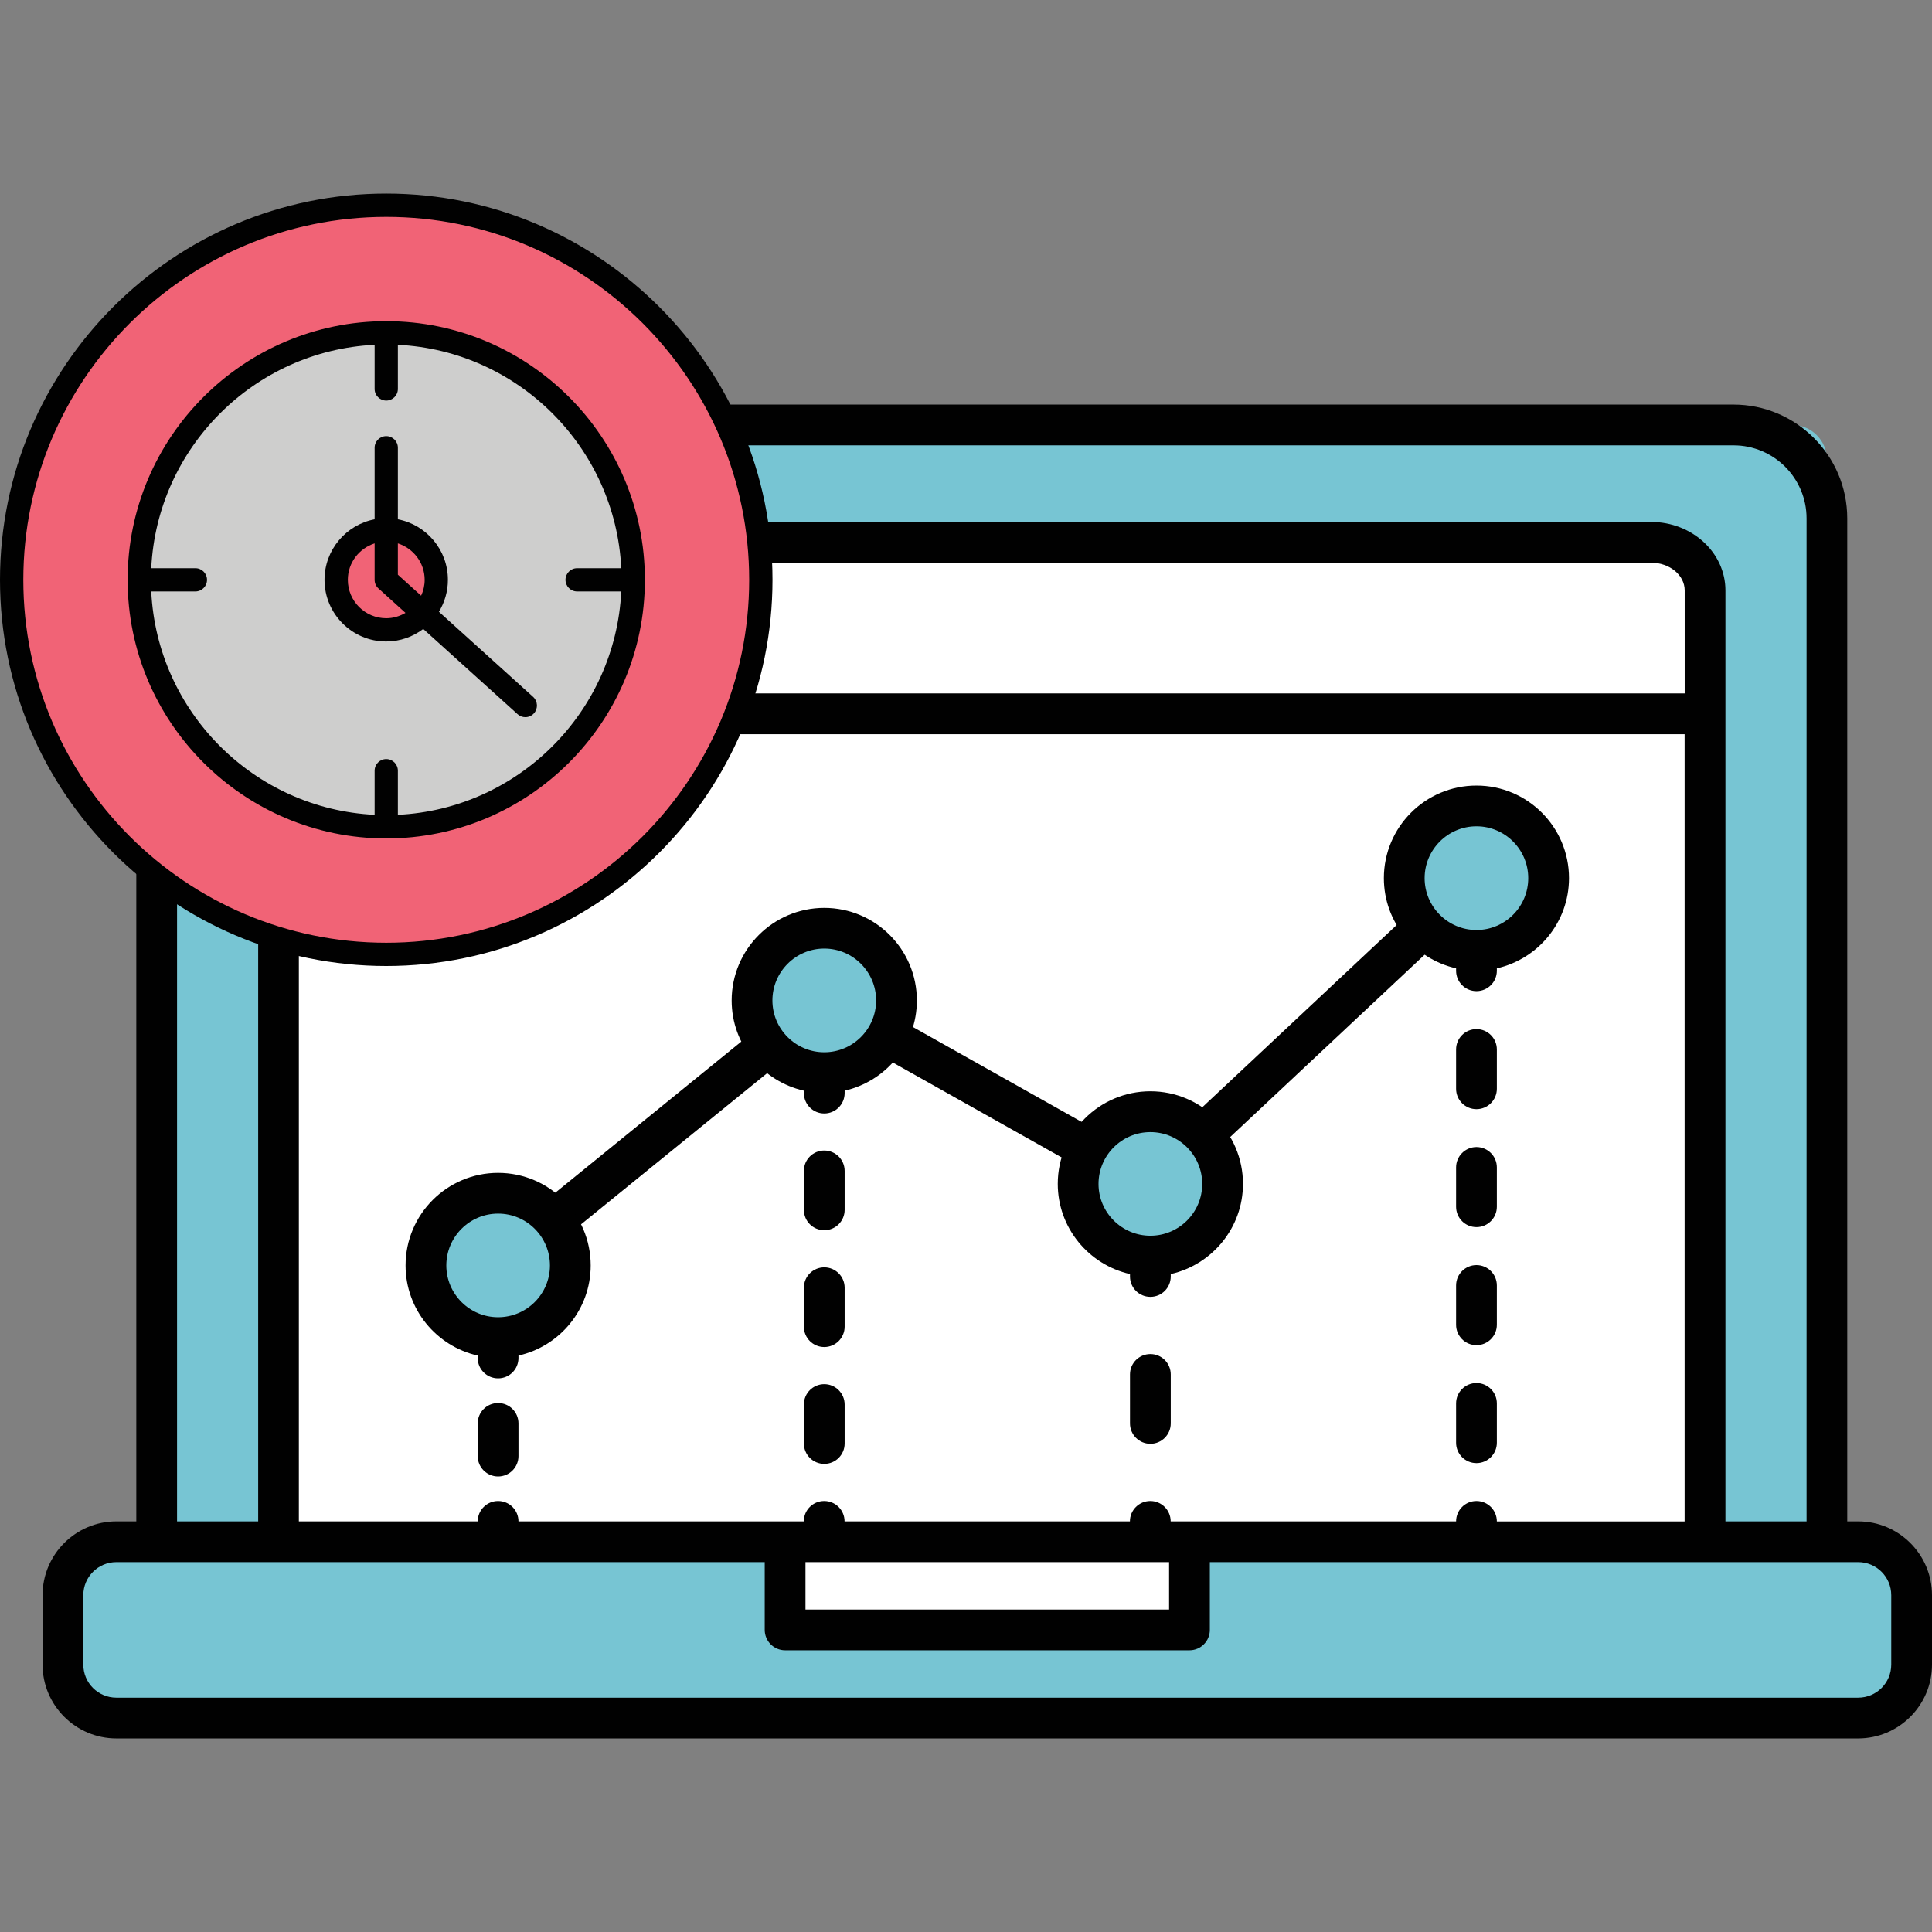 <?xml version="1.0" encoding="utf-8"?>
<!-- Generator: Adobe Illustrator 23.1.0, SVG Export Plug-In . SVG Version: 6.00 Build 0)  -->
<svg version="1.1" id="Layer_1" xmlns="http://www.w3.org/2000/svg" xmlns:xlink="http://www.w3.org/1999/xlink" x="0px" y="0px"
	 viewBox="0 0 256 256" style="enable-background:new 0 0 256 256;" xml:space="preserve">
<rect x="0" y="0" width="256" height="256" fill="#808080" stroke="none"/>
<style type="text/css">
	.st0{fill:#F2F5FB;}
	.st1{fill:#AFB4C8;}
	.st2{fill:#77CCCF;}
	.st3{fill:#31BEC2;}
	.st4{fill:#F4815A;}
	.st5{fill:#BAE5F6;}
	.st6{fill:#3DC6F2;}
	.st7{fill:#FAA328;}
	.st8{fill:#FFD945;}
	.st9{fill:#010101;}
	.st10{fill:#73C1E7;}
	.st11{fill:#F9B49F;}
	.st12{fill:#EEBF20;}
	.st13{fill:#33B66D;}
	.st14{fill:#93D0A8;}
	.st15{fill:#F15F40;}
	.st16{fill:#7D7C7B;}
	.st17{fill:#AFAFAE;}
	.st18{fill:#C7E3F7;}
	.st19{fill:#FFFFFF;}
	.st20{fill:#3E2239;}
	.st21{fill:#F16376;}
	.st22{fill:#77C5D3;}
	.st23{fill:#284342;}
	.st24{fill:#CECECD;}
	.st25{fill:#94CFB6;}
	.st26{fill:#EEEDEE;}
	.st27{fill:#FBCAC2;}
	.st28{fill:#F8E4AE;}
	.st29{fill:#E66773;}
	.st30{fill:#40242D;}
	.st31{fill:#CFD1D2;}
	.st32{fill:#EEBB61;}
	.st33{fill:#4799D3;}
	.st34{fill:#C6C5CA;}
	.st35{fill:#ADACB2;}
	.st36{fill:#E2E3E4;}
	.st37{fill:#898890;}
	.st38{fill:#CED0D1;}
	.st39{fill:#787680;}
	.st40{fill:#E0E0E2;}
	.st41{fill:#D5D6D6;}
	.st42{fill:#91CCB3;}
	.st43{fill:#76C1D0;}
	.st44{fill:#D3DDDC;}
	.st45{fill:#35B2CC;}
	.st46{fill:#030303;}
	.st47{opacity:0.2;}
</style>
<g>
	<g>
		<g>
			<path class="st22" d="M242.07,204.29H20.76V60.89c0-2.52,2.06-4.58,4.58-4.58h212.15c2.52,0,4.58,2.06,4.58,4.58V204.29z"/>
			<path class="st22" d="M250.68,227.65H10.97c-1.44,0-2.62-1.18-2.62-2.62v-18.11c0-1.44,1.18-2.62,2.62-2.62h239.71
				c1.44,0,2.62,1.18,2.62,2.62v18.11C253.3,226.47,252.12,227.65,250.68,227.65z"/>
			<rect x="104.03" y="204.29" class="st19" width="53.58" height="11.68"/>
			<path class="st19" d="M218.78,71.87H44.05c-3.94,0-7.14,2.85-7.14,6.37v16.35v109.71h189.02V94.59V78.23
				C225.93,74.72,222.72,71.87,218.78,71.87z"/>
			<path class="st9" d="M66.01,170.38c-0.78,0-1.57-0.34-2.1-1c-0.94-1.16-0.77-2.86,0.39-3.8l43.21-35.11
				c0.86-0.7,2.07-0.8,3.03-0.25l41.48,23.33l41.76-39.15c1.08-1.02,2.8-0.97,3.82,0.12c1.02,1.09,0.97,2.79-0.12,3.82l-43.21,40.51
				c-0.86,0.8-2.14,0.96-3.17,0.38l-41.61-23.4l-41.79,33.95C67.21,170.18,66.61,170.38,66.01,170.38z"/>
			<path class="st23" d="M53.74,85.93c-0.7,0-1.4-0.29-1.92-0.78c-0.51-0.51-0.79-1.21-0.79-1.92c0-0.73,0.27-1.4,0.79-1.92
				c1-1,2.84-1,3.84,0c0.49,0.51,0.78,1.21,0.78,1.92c0,0.71-0.29,1.41-0.78,1.89C55.14,85.63,54.44,85.93,53.74,85.93z"/>
			<path class="st23" d="M64.89,83.23c0-1.49,1.22-2.7,2.7-2.7l0,0c1.51,0,2.7,1.21,2.7,2.7l0,0c0,1.49-1.19,2.7-2.7,2.7l0,0
				C66.11,85.93,64.89,84.71,64.89,83.23z"/>
			<path class="st23" d="M81.47,85.93c-0.7,0-1.4-0.29-1.92-0.78c-0.51-0.51-0.78-1.21-0.78-1.92c0-0.73,0.3-1.4,0.78-1.92
				c1-1,2.84-1,3.84,0c0.49,0.51,0.78,1.19,0.78,1.92c0,0.71-0.29,1.41-0.78,1.92C82.88,85.63,82.17,85.93,81.47,85.93z"/>
			<circle class="st22" cx="66.01" cy="167.67" r="9.57"/>
			<circle class="st22" cx="109.22" cy="132.57" r="9.57"/>
			<circle class="st22" cx="152.43" cy="156.87" r="9.57"/>
			<circle class="st22" cx="195.64" cy="116.36" r="9.57"/>
			<path class="st9" d="M78.27,167.68c0-6.77-5.5-12.27-12.27-12.27c-6.76,0-12.26,5.5-12.26,12.27c0,5.83,4.1,10.71,9.56,11.94
				v0.32c0,1.5,1.21,2.7,2.7,2.7c1.5,0,2.7-1.21,2.7-2.7v-0.32C74.17,178.39,78.27,173.51,78.27,167.68z M66,174.54
				c-3.78,0-6.86-3.08-6.86-6.86c0-3.79,3.08-6.87,6.86-6.87c3.79,0,6.87,3.08,6.87,6.87C72.87,171.46,69.79,174.54,66,174.54z"/>
			<path class="st9" d="M66,195.64c-1.49,0-2.7-1.21-2.7-2.7v-4.33c0-1.5,1.21-2.7,2.7-2.7c1.5,0,2.7,1.21,2.7,2.7v4.33
				C68.7,194.42,67.5,195.64,66,195.64z"/>
			<path class="st9" d="M121.49,132.57c0-6.77-5.5-12.27-12.27-12.27c-6.77,0-12.27,5.5-12.27,12.27c0,5.84,4.1,10.71,9.57,11.95
				v0.32c0,1.49,1.21,2.7,2.7,2.7c1.49,0,2.7-1.21,2.7-2.7v-0.32C117.39,143.27,121.49,138.4,121.49,132.57z M109.22,139.43
				c-3.79,0-6.87-3.08-6.87-6.87c0-3.78,3.08-6.87,6.87-6.87c3.78,0,6.87,3.08,6.87,6.87C116.09,136.35,113,139.43,109.22,139.43z"
				/>
			<path class="st9" d="M109.22,193.97c-1.5,0-2.7-1.21-2.7-2.7v-5.16c0-1.5,1.21-2.7,2.7-2.7c1.49,0,2.7,1.21,2.7,2.7v5.16
				C111.92,192.77,110.71,193.97,109.22,193.97z M109.22,178.49c-1.5,0-2.7-1.21-2.7-2.7v-5.16c0-1.5,1.21-2.7,2.7-2.7
				c1.49,0,2.7,1.21,2.7,2.7v5.16C111.92,177.28,110.71,178.49,109.22,178.49z M109.22,163.01c-1.5,0-2.7-1.21-2.7-2.7v-5.16
				c0-1.5,1.21-2.7,2.7-2.7c1.49,0,2.7,1.21,2.7,2.7v5.16C111.92,161.81,110.71,163.01,109.22,163.01z"/>
			<path class="st9" d="M164.7,156.87c0-6.77-5.5-12.27-12.27-12.27c-6.77,0-12.27,5.5-12.27,12.27c0,5.83,4.1,10.71,9.57,11.95
				v0.32c0,1.5,1.21,2.7,2.7,2.7c1.5,0,2.7-1.21,2.7-2.7v-0.32C160.59,167.58,164.7,162.71,164.7,156.87z M152.43,163.74
				c-3.78,0-6.87-3.08-6.87-6.86c0-3.79,3.08-6.87,6.87-6.87c3.79,0,6.87,3.08,6.87,6.87C159.3,160.66,156.22,163.74,152.43,163.74z
				"/>
			<path class="st9" d="M152.43,191.31c-1.49,0-2.7-1.21-2.7-2.7v-6.49c0-1.5,1.21-2.7,2.7-2.7c1.5,0,2.7,1.21,2.7,2.7v6.49
				C155.13,190.1,153.92,191.31,152.43,191.31z"/>
			<path class="st9" d="M207.9,116.36c0-6.77-5.5-12.27-12.26-12.27c-6.77,0-12.27,5.5-12.27,12.27c0,5.84,4.1,10.71,9.57,11.95
				v0.32c0,1.49,1.21,2.7,2.7,2.7c1.49,0,2.7-1.21,2.7-2.7v-0.32C203.8,127.07,207.9,122.2,207.9,116.36z M195.64,123.23
				c-3.79,0-6.87-3.08-6.87-6.87c0-3.78,3.08-6.87,6.87-6.87c3.78,0,6.86,3.08,6.86,6.87C202.5,120.15,199.42,123.23,195.64,123.23z
				"/>
			<path class="st9" d="M195.64,193.87c-1.5,0-2.7-1.21-2.7-2.7v-5.21c0-1.5,1.21-2.7,2.7-2.7c1.49,0,2.7,1.21,2.7,2.7v5.21
				C198.34,192.66,197.13,193.87,195.64,193.87z M195.64,178.24c-1.5,0-2.7-1.21-2.7-2.7v-5.21c0-1.49,1.21-2.7,2.7-2.7
				c1.49,0,2.7,1.21,2.7,2.7v5.21C198.34,177.03,197.13,178.24,195.64,178.24z M195.64,162.6c-1.5,0-2.7-1.21-2.7-2.7v-5.21
				c0-1.49,1.21-2.7,2.7-2.7c1.49,0,2.7,1.21,2.7,2.7v5.21C198.34,161.39,197.13,162.6,195.64,162.6z M195.64,146.97
				c-1.5,0-2.7-1.21-2.7-2.7v-5.21c0-1.5,1.21-2.7,2.7-2.7c1.49,0,2.7,1.21,2.7,2.7v5.21C198.34,145.76,197.13,146.97,195.64,146.97
				z"/>
			<path class="st9" d="M246.22,201.59h-1.45V68.69c0-8.32-6.77-15.08-15.08-15.08H33.14c-8.32,0-15.08,6.77-15.08,15.08v132.9
				h-2.64c-5.39,0-9.78,4.39-9.78,9.78v9.2c0,5.39,4.39,9.78,9.78,9.78h230.8c5.39,0,9.78-4.39,9.78-9.78v-9.2
				C256,205.98,251.61,201.59,246.22,201.59z M23.46,68.69c0-5.34,4.34-9.68,9.68-9.68h196.56c5.34,0,9.68,4.34,9.68,9.68v132.9
				h-10.75V94.59V78.23c0-5-4.42-9.07-9.85-9.07H44.05c-5.43,0-9.84,4.07-9.84,9.07v16.35v107.01H23.46V68.69z M195.64,198.89
				c-1.5,0-2.7,1.21-2.7,2.7l0,0h-35.33h-2.49l0,0c0-1.5-1.21-2.7-2.7-2.7c-1.49,0-2.7,1.21-2.7,2.7l0,0h-37.81l0,0
				c0-1.5-1.21-2.7-2.7-2.7c-1.5,0-2.7,1.21-2.7,2.7l0,0h-2.49H68.7l0,0c0-1.5-1.21-2.7-2.7-2.7c-1.49,0-2.7,1.21-2.7,2.7l0,0h-23.7
				V97.29h183.62v104.31h-24.88l0,0C198.34,200.1,197.13,198.89,195.64,198.89z M106.73,206.99h48.18v6.28h-48.18V206.99z
				 M39.61,91.89V78.23c0-2.02,1.99-3.67,4.44-3.67h174.73c2.45,0,4.45,1.64,4.45,3.67v13.65H39.61z M250.6,220.57
				c0,2.42-1.96,4.38-4.38,4.38H15.42c-2.42,0-4.38-1.96-4.38-4.38v-9.2c0-2.42,1.96-4.38,4.38-4.38h5.34h16.15h64.42v8.98
				c0,1.49,1.21,2.7,2.7,2.7h53.58c1.49,0,2.7-1.21,2.7-2.7v-8.98h65.61h16.15h4.15c2.42,0,4.38,1.96,4.38,4.38V220.57z"/>
		</g>
	</g>
	<g>
		<g>
			<circle class="st21" cx="51.18" cy="76.83" r="49.63"/>
			<circle class="st24" cx="51.18" cy="76.83" r="32.73"/>
			<circle class="st21" cx="51.18" cy="76.83" r="6.63"/>
		</g>
		<g>
			<path class="st9" d="M51.18,42.56c-18.9,0-34.27,15.37-34.27,34.27s15.37,34.27,34.27,34.27s34.27-15.37,34.27-34.27
				S70.07,42.56,51.18,42.56z M52.72,107.97v-5.85c0-0.85-0.69-1.54-1.54-1.54s-1.54,0.69-1.54,1.54v5.85
				c-15.97-0.78-28.82-13.63-29.6-29.6h5.85c0.85,0,1.54-0.69,1.54-1.54c0-0.85-0.69-1.54-1.54-1.54h-5.85
				c0.78-15.97,13.63-28.82,29.6-29.6v5.85c0,0.85,0.69,1.54,1.54,1.54s1.54-0.69,1.54-1.54v-5.85c15.97,0.78,28.82,13.63,29.6,29.6
				h-5.85c-0.85,0-1.54,0.69-1.54,1.54c0,0.85,0.69,1.54,1.54,1.54h5.85C81.54,94.34,68.69,107.19,52.72,107.97z"/>
			<path class="st9" d="M51.18,25.65C22.96,25.65,0,48.61,0,76.83S22.96,128,51.18,128s51.18-22.96,51.18-51.18
				S79.39,25.65,51.18,25.65z M51.18,124.92c-26.52,0-48.09-21.57-48.09-48.09s21.57-48.09,48.09-48.09s48.09,21.57,48.09,48.09
				S77.69,124.92,51.18,124.92z"/>
			<path class="st9" d="M58.16,81.06c0.75-1.24,1.19-2.68,1.19-4.23c0-3.98-2.86-7.3-6.63-8.02v-9.48c0-0.85-0.69-1.54-1.54-1.54
				s-1.54,0.69-1.54,1.54v9.48C45.86,69.53,43,72.85,43,76.83c0,4.51,3.67,8.17,8.17,8.17c1.84,0,3.54-0.62,4.91-1.66l12.5,11.29
				c0.3,0.27,0.66,0.4,1.03,0.4c0.42,0,0.84-0.17,1.14-0.51c0.57-0.63,0.52-1.61-0.11-2.18L58.16,81.06z M56.27,76.83
				c0,0.75-0.17,1.46-0.47,2.1l-3.08-2.78V72C54.77,72.66,56.27,74.56,56.27,76.83z M51.18,81.92c-2.81,0-5.09-2.28-5.09-5.09
				c0-2.27,1.5-4.17,3.55-4.83v4.83c0,0.44,0.18,0.85,0.51,1.14l3.58,3.24C52.97,81.65,52.11,81.92,51.18,81.92z"/>
		</g>
	</g>
</g>
</svg>
